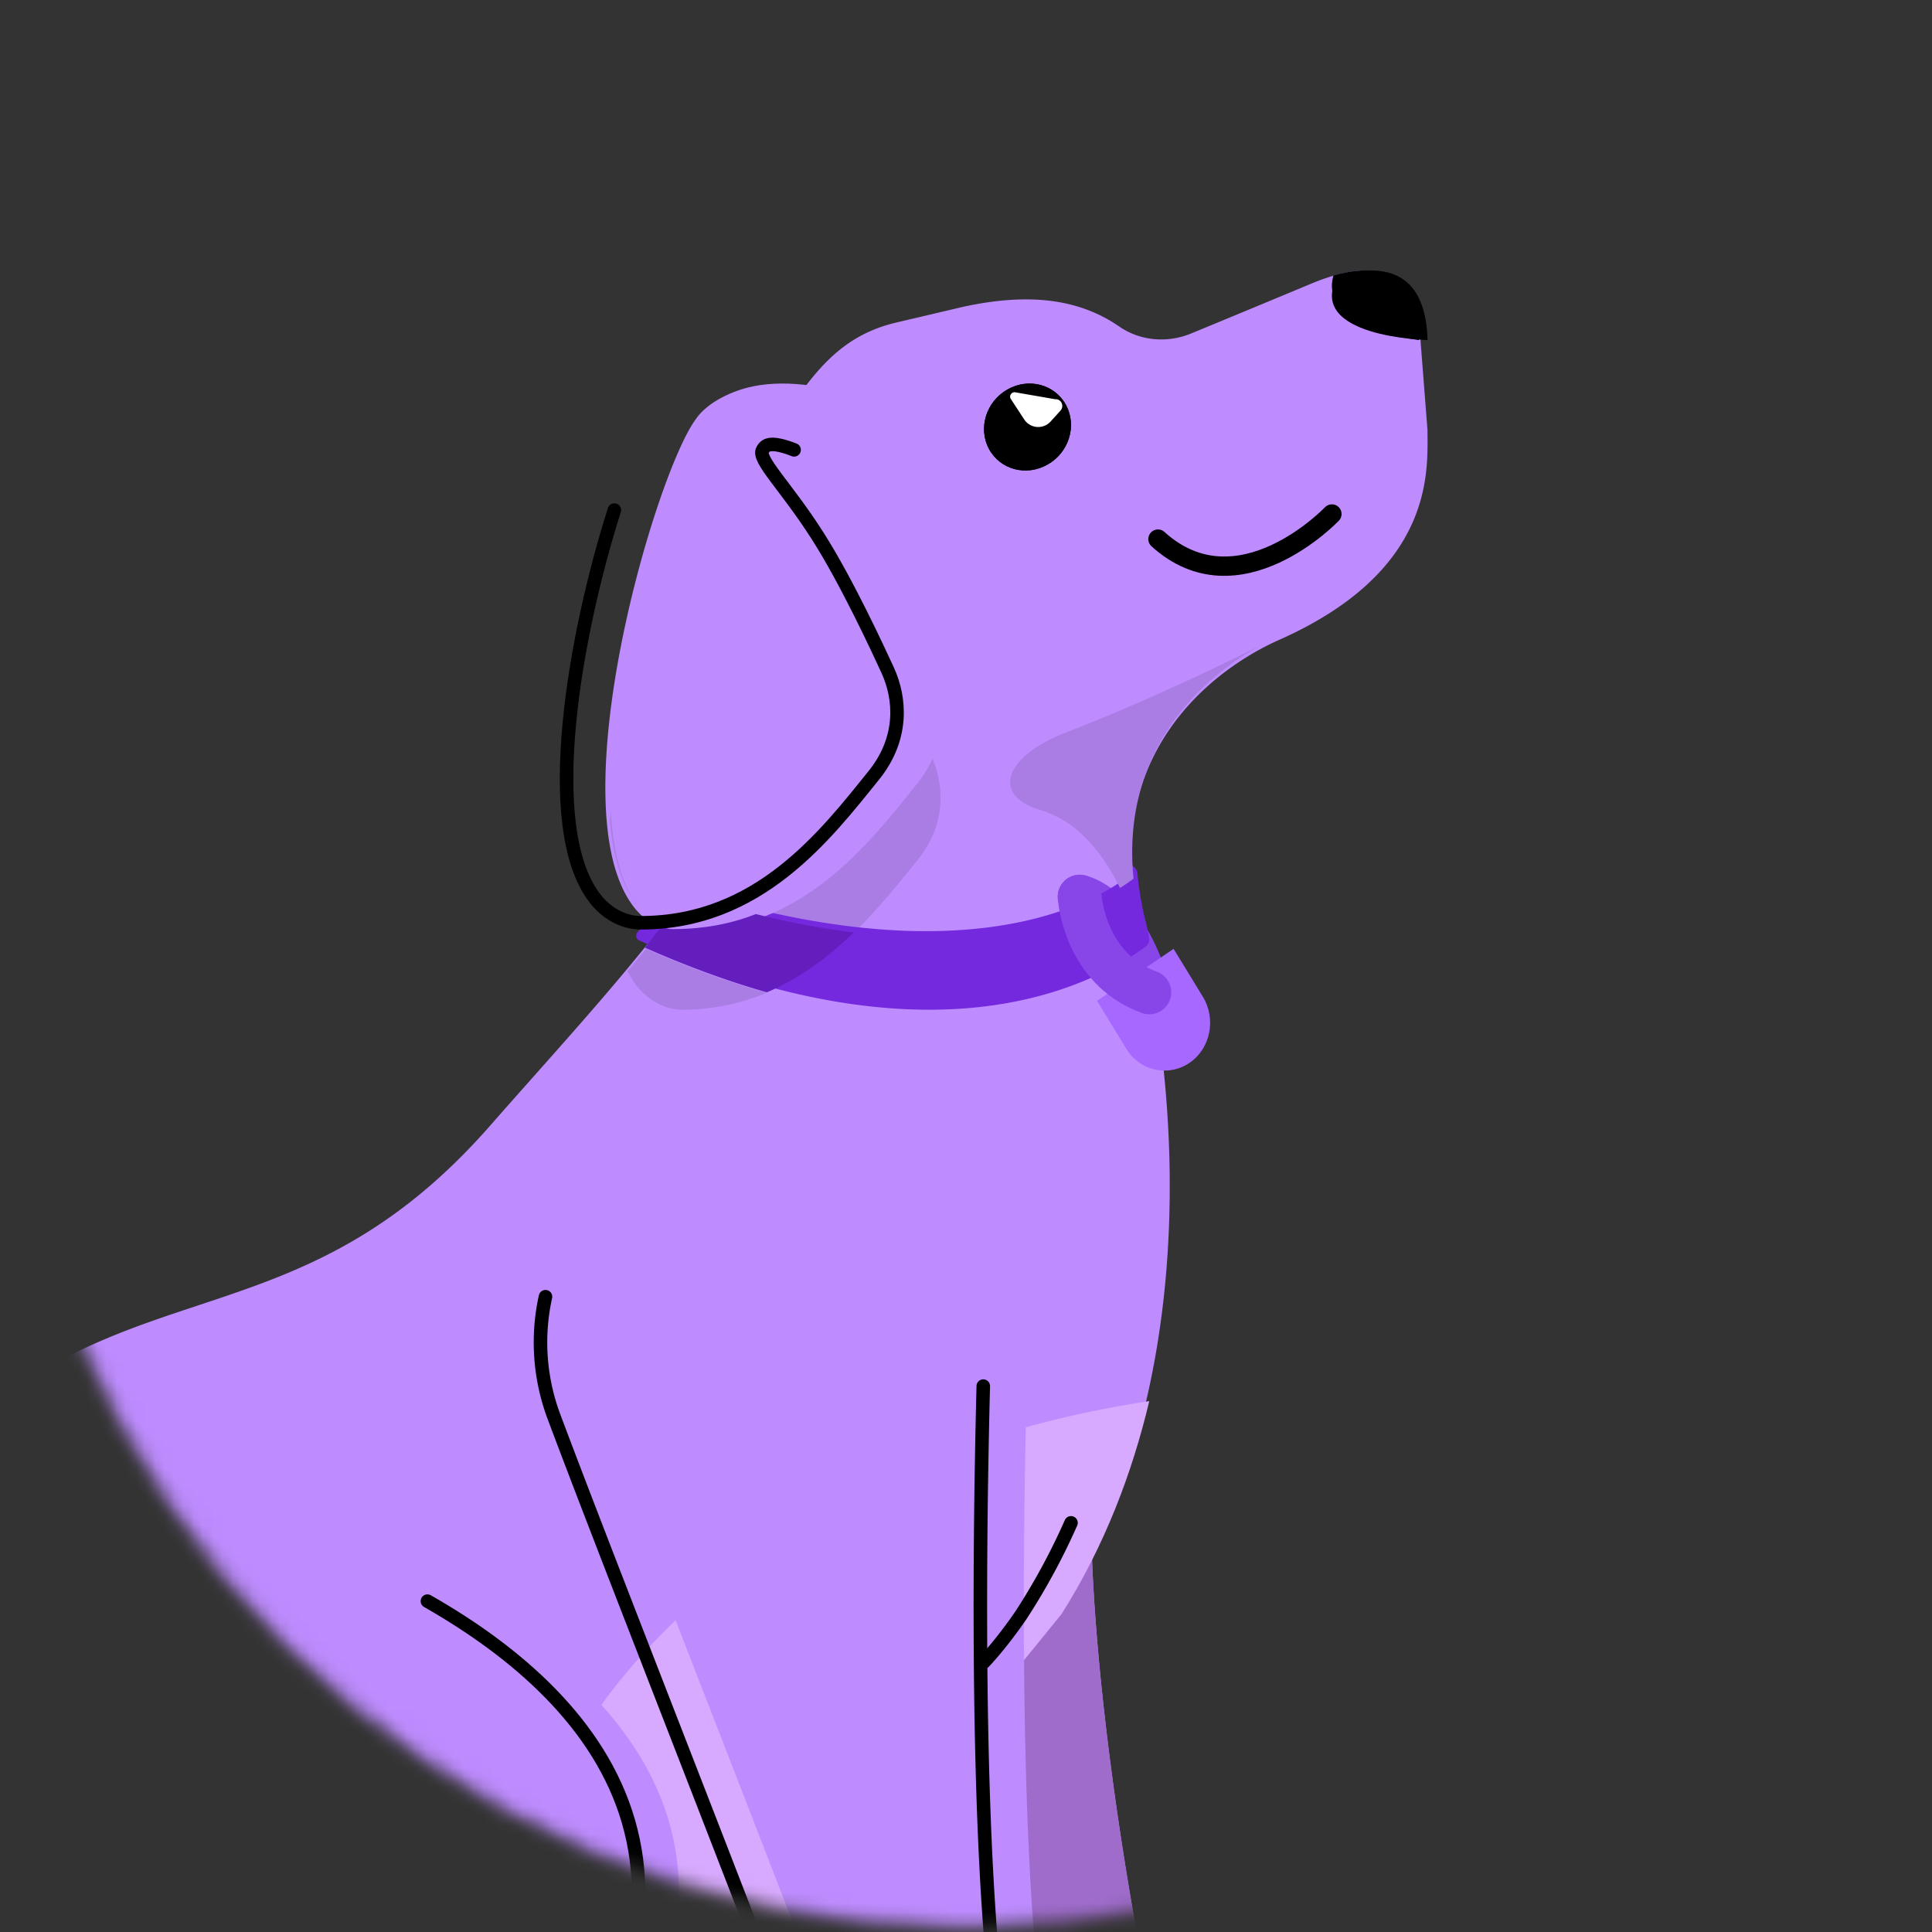 <svg
  width="100"
  height="100"
  xmlns="http://www.w3.org/2000/svg"
  xmlns:xlink="http://www.w3.org/1999/xlink"
>
  <rect width="100%" height="100%" fill="#333333" stroke="none"/>
  <defs>
    <circle id="a" cx="50" cy="50" r="50" />
    <circle id="c" cx="46.46" cy="46.46" r="46.46" />
    <circle id="e" cx="100.442" cy="59.558" r="50" />
    <circle id="g" cx="50" cy="50" r="50" />
    <path id="d" d="M0 0h171v160H0z" />
  </defs>
  <g fill="none" fill-rule="evenodd">
    <mask id="b" fill="#fff"><use xlink:href="#a" /></mask>
    <use fill="transparent" xlink:href="#a" />
    <g mask="url(#b)">
      <g transform="translate(-50.442 -9.558)">
        <mask id="f" fill="#fff"><use xlink:href="#e" /></mask>
        <use fill="transparent" xlink:href="#e" />
        <g mask="url(#f)">
          <path
            d="m124.33 31.833-.355-4.546c-.074-2.895-1.39-4.827-5.673-3.043a1763.846 1763.846 0 0 1-6.212 2.577c-1.222.503-2.633.392-3.728-.37-2.13-1.466-4.748-1.725-8.026-1.022l-3.558.837c-2.242.54-3.543 1.836-4.674 3.323-4.299-.555-5.636 1.651-5.636 1.651-2.094 2.784-7.19 20.117-3.225 25.256.37.481.85.852 1.39 1.074-2.633 3.376-5.97 6.996-8.882 10.32-11.236 12.75-20.822 5.753-32.052 20.968-7.936 10.765-6.043 23.922-3.817 27.743 1.76 3.043-4.674 5.456-11.199 1.598-5.488-3.265-8.026-5.234-10.88-9.706-.815-1.297-1.407-1.466-1.82-1.297-.407.17-.74.704-.518 1.763 1.185 5.567 9.55 19.486 31.756 19.486H91.66a1.54 1.54 0 0 0 1.464-2.022c-.576-1.762-2.226-3.043-4.171-3.043H78.516c-.095 0 4.06-6.308 4.06-6.308 5.97-2.953 9.179-7.182 9.179-7.182a.89.89 0 0 1 1.486.296c2.056 5.584 11.996-16.977 11.996-16.977 9.623-15.438 4.262-35.184 4.262-35.184-2.427-9.352 3.817-13.882 7.19-15.364 8.048-3.593 7.64-8.77 7.64-10.828"
            fill="#BE8CFF"
          />
          <path
            d="M83.88 58.67c-.312.385-.634.77-.962 1.162.146.255.291.51.458.729.602.765 1.476 1.26 2.37 1.26a11.337 11.337 0 0 0 4.375-.875c-1.938-.547-4.012-1.292-6.241-2.276M84.784 57.447l-.058.074c.205.048.42.074.63.074 1.604 0 3.024-.28 4.296-.778 1.83.455 3.513.762 5.053.953 1.262-1.234 2.314-2.567 3.244-3.716 1.53-1.895 1.346-3.954.684-5.399-.978-2.17-2.193-4.605-3.597-6.404l-1.067-8.353c-5.694-1.487-7.377 1.297-7.377 1.297-1.382 1.837-4.053 10.057-4.574 16.906.168 1.763.589 3.25 1.383 4.266.373.487.852.858 1.383 1.08"
            fill="#AA7DE5"
          />
          <path
            d="M106.327 55.97s2.375.452 3.601 4.95"
            stroke="#8845E8"
            stroke-width="2.273"
            stroke-linecap="round"
            stroke-linejoin="round"
          />
          <path
            d="M109.813 57.537a16.6 16.6 0 0 1-.501-2.8.491.491 0 0 0-.206-.328l-.353-.24.058.767c-1.594 1.227-7.324 4.596-19.428 1.63-1.277.496-2.701.767-4.31.767-.37 0-.74-.073-1.093-.22h.021c-.184.241-.369.476-.575.716-.11.13-.053.33.095.402 14.874 6.539 23.126 2.58 26.213.33a.474.474 0 0 0 .185-.476c-.069-.35-.106-.548-.106-.548"
            fill="#7429DF"
          />
          <path
            d="M106.921 86.068c-.259 10.052 2.48 25.403 4.068 31.684 0 0 .834 3.34 3.404 3.675 1.018.133 2.016.469 2.87 1.027a8.6 8.6 0 0 1 .887.654c1.557 1.303.628 3.862-1.388 3.878l-7.065.095c.87-.133-4.032.931-5.515-3.973-1.203-4.026-10.622-27.935-13.471-35.695a9.526 9.526 0 0 1-.37-5.335"
            fill="#C787FF"
          />
          <path
            d="M106.921 86.068c-.259 10.052 2.48 25.403 4.068 31.684 0 0 .834 3.34 3.404 3.675 1.018.133 2.016.469 2.87 1.027a8.6 8.6 0 0 1 .887.654c1.557 1.303.628 3.862-1.388 3.878l-7.065.095c.87-.133-4.032.931-5.515-3.973-1.203-4.026-10.622-27.935-13.471-35.695a9.526 9.526 0 0 1-.37-5.335"
            fill="#9F6CCC"
          />
          <path
            d="M81.568 97.803c4.11 4.532 5.906 10.709 1.29 18.938 5.832-2.938 8.956-7.01 8.956-7.01.448-.48 13.572-16.628 13.572-16.628 2.244-3.55 3.662-7.327 4.542-11.025-17.219 2.612-25.481 11.732-28.36 15.725"
            fill="#D8AAFF"
          />
          <path
            d="m86.07 123.493-9.969-.132c13.857-16.057 5.639-25.701-3.536-30.929"
            stroke="#000"
            stroke-width=".7"
            stroke-linecap="round"
            stroke-linejoin="round"
          />
          <path
            d="M103.587 81.303c-.298 11.65-.32 29.458 1.534 36.727 0 0 .99 3.876 3.995 4.27 1.193.149 2.355.542 3.361 1.191.336.223.693.468 1.044.766 1.812 1.51.73 4.472-1.624 4.509l-8.294.112c1.028-.15-4.725 1.08-6.461-4.605-1.417-4.68-12.422-32.405-15.783-41.407a10.948 10.948 0 0 1-.432-6.19"
            fill="#BE8CFF"
          />
          <path
            d="M105.877 88.38a33.85 33.85 0 0 1-2.568 4.747s-.902 1.353-1.934 2.456"
            stroke="#000"
            stroke-width=".7"
            stroke-linecap="round"
            stroke-linejoin="round"
          />
          <path
            d="M102.589 29.716c1.104-.627 2.46-.26 3.034.814.572 1.075.144 2.452-.96 3.074-1.104.628-2.461.261-3.034-.813-.573-1.075-.145-2.452.96-3.075"
            fill="#000"
            fill-rule="nonzero"
          />
          <path
            d="M102.758 30.568c-.097-.12.038-.287.19-.254l1.724.269c.265-.02.4.254.227.436l-.438.436c-.324.302-.892.269-1.135-.086l-.568-.8Z"
            fill="#FFF"
          />
          <path
            d="M95.054 38.221c1.394 1.805 2.59 4.242 3.585 6.424.66 1.455.829 3.499-.681 5.416-2.537 3.164-5.992 7.709-12.094 7.709-.917 0-1.803-.505-2.39-1.285-3.932-5.155 1.121-22.565 3.197-25.336 0 0 1.673-2.793 7.355-1.3"
            fill="#BE8CFF"
          />
          <path
            d="M102.589 29.716c1.104-.627 2.46-.26 3.034.814.572 1.075.144 2.452-.96 3.074-1.104.628-2.461.261-3.034-.813-.573-1.075-.145-2.452.96-3.075"
            fill="#000"
            fill-rule="nonzero"
          />
          <path
            d="M102.76 30.205c-.104-.159.04-.38.241-.34l2.058.357c.305-.023.483.34.282.58l-.523.578a.867.867 0 0 1-1.368-.119l-.69-1.056Z"
            fill="#FFF"
          />
          <path
            d="M110.378 37.462c4.17 3.786 9.003-1.3 9.003-1.3"
            stroke="#000"
            stroke-linecap="round"
            stroke-linejoin="round"
          />
          <path
            d="M119.7 23.817c-1.803 3.2 4.633 3.342 4.633 3.342-.076-2.537-1.18-4.285-4.633-3.342"
            fill="#000"
            fill-rule="nonzero"
          />
          <path
            d="M119.461 23.817c-.78 2.715 4.422 3.342 4.422 3.342-.072-2.537-1.126-4.285-4.422-3.342"
            fill="#000"
            fill-rule="nonzero"
          />
          <path
            d="m111.187 58.67-3.96 2.69 1.187 1.95.323.529c.704 1.155 2.162 1.474 3.262.74 1.099-.74 1.407-2.274.703-3.43l-1.515-2.479Z"
            fill="#A668FF"
          />
          <path
            d="M106.327 55.97s.21 3.717 3.601 4.95"
            stroke="#8845E8"
            stroke-width="2.273"
            stroke-linecap="round"
            stroke-linejoin="round"
          />
          <path
            d="M101.336 81.303c-.298 11.65-.32 29.458 1.534 36.727 0 0 .991 3.876 3.995 4.27 1.194.149 2.355.542 3.362 1.191.335.223.692.468 1.044.766 1.81 1.51.73 4.472-1.625 4.509l-8.294.112c1.028-.15-4.725 1.08-6.461-4.605-1.417-4.68-12.422-32.405-15.783-41.407a10.948 10.948 0 0 1-.432-6.19"
            stroke="#000"
            stroke-width=".7"
            stroke-linecap="round"
            stroke-linejoin="round"
          />
          <path
            d="M105.596 47.478c-3.044 1.182-3.8 3.081-1.624 3.9.67.242 2.685.6 4.443 4.14.284-.178.52-.342.697-.48-.654-6.695 3.575-10.451 6.668-12.124-1.838.94-6.105 2.992-10.184 4.564"
            fill="#AA7DE5"
          />
          <path
            d="M94.623 57.823a42.47 42.47 0 0 1-5.058-.954c-1.273.504-2.694.779-4.3.779-.21 0-.42-.027-.63-.074-.269.344-.537.688-.816 1.033 2.257 1 4.362 1.758 6.315 2.314 1.763-.742 3.23-1.87 4.489-3.098"
            fill="#641EBE"
          />
          <path
            d="M91.545 32.842c-1.32-.513-1.504-.206-1.63 0-.294.486 1.206 1.877 2.846 4.451 1.515 2.374 3.15 5.921 3.628 6.958.66 1.443.828 3.484-.682 5.392-2.537 3.151-5.991 7.677-12.093 7.677-.917 0-1.803-.503-2.39-1.28-2.836-3.7-1.001-13.73 1.017-20.08"
            stroke="#000"
            stroke-width=".7"
            stroke-linecap="round"
            stroke-linejoin="round"
          />
        </g>
      </g>
    </g>
  </g>
</svg>
